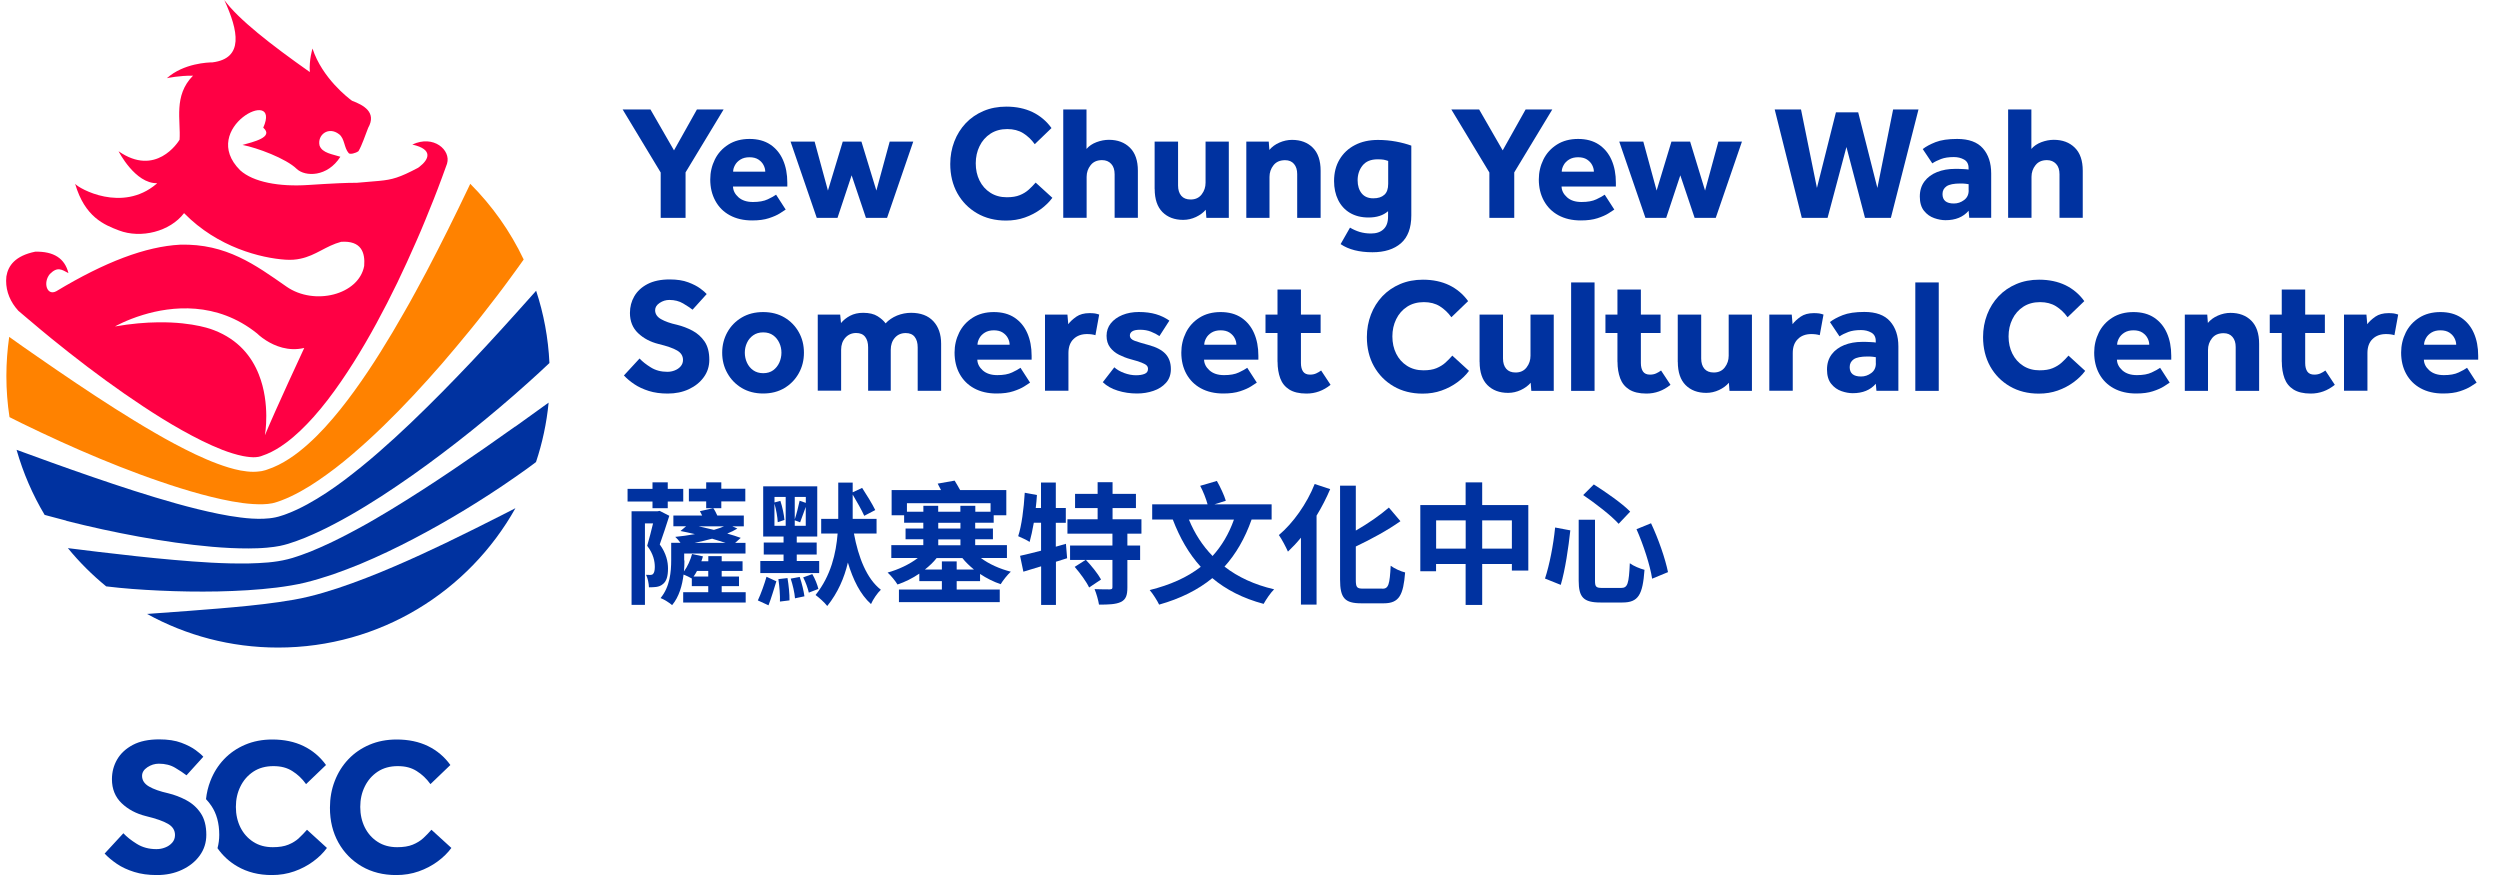 <?xml version="1.0" encoding="UTF-8"?><svg id="GENERIC" xmlns="http://www.w3.org/2000/svg" width="400" height="140" xmlns:xlink="http://www.w3.org/1999/xlink" viewBox="0 0 400 140"><defs><clipPath id="clippath"><rect width="400" height="140" style="fill:none;"/></clipPath></defs><g id="SCC"><g style="clip-path:url(#clippath);"><g><g><path d="M105.71,34.86v-7.26l-6.09-10.09h4.45l3.77,6.55,3.67-6.55h4.27l-6.09,10.07v7.28h-3.98Z" style="fill:#0032a0;"/><path d="M124.18,31.16l1.53,2.37c-.17,.12-.48,.32-.92,.6-.44,.28-1.03,.54-1.76,.78-.73,.24-1.62,.36-2.68,.36-1.39,0-2.58-.28-3.59-.83s-1.78-1.33-2.31-2.32c-.54-.99-.81-2.12-.81-3.41,0-1.14,.25-2.21,.74-3.2s1.21-1.78,2.16-2.38c.94-.6,2.08-.9,3.39-.9s2.42,.3,3.32,.9c.89,.6,1.57,1.42,2.03,2.47,.46,1.05,.69,2.26,.69,3.63v.62h-8.69c.02,.64,.31,1.21,.88,1.72,.57,.5,1.34,.75,2.31,.75s1.76-.14,2.37-.43c.61-.29,1.05-.53,1.33-.74Zm-6.89-3.69h5.15c0-.35-.09-.7-.27-1.05-.18-.36-.46-.65-.83-.9-.37-.24-.85-.36-1.42-.36s-1.05,.12-1.44,.36c-.39,.24-.69,.54-.88,.9-.2,.36-.3,.71-.3,1.05Z" style="fill:#0032a0;"/><path d="M130.68,34.86l-4.19-12.2h3.85l2.13,7.83,2.37-7.83h2.99l2.39,7.83,2.13-7.83h3.77l-4.19,12.2h-3.38l-2.29-6.81-2.26,6.81h-3.33Z" style="fill:#0032a0;"/><path d="M165.7,29.21l2.68,2.44c-.49,.66-1.11,1.27-1.86,1.82-.75,.55-1.6,1-2.54,1.33-.94,.33-1.94,.49-3.02,.49-1.75,0-3.3-.39-4.64-1.17-1.34-.78-2.39-1.85-3.15-3.21-.75-1.36-1.13-2.92-1.13-4.67,0-1.28,.22-2.48,.65-3.6,.43-1.12,1.04-2.09,1.83-2.93,.79-.83,1.73-1.48,2.84-1.95,1.1-.47,2.32-.7,3.65-.7,1.6,0,3,.3,4.21,.88,1.21,.59,2.22,1.44,3.02,2.55l-2.68,2.58c-.52-.73-1.14-1.31-1.85-1.76-.71-.44-1.56-.66-2.55-.66-1.04,0-1.94,.25-2.69,.74s-1.34,1.16-1.74,1.99c-.41,.83-.61,1.75-.61,2.76s.2,1.94,.61,2.76c.41,.82,.98,1.46,1.73,1.94,.75,.48,1.62,.72,2.63,.72,.83,0,1.53-.11,2.08-.34,.55-.22,1.03-.52,1.42-.87s.76-.73,1.11-1.13Z" style="fill:#0032a0;"/><path d="M170.12,34.86V17.51h3.72v6.32c.4-.47,.93-.83,1.59-1.08,.66-.25,1.33-.38,2-.38,1.39,0,2.51,.42,3.36,1.26,.85,.84,1.27,2.07,1.27,3.68v7.54h-3.72v-6.97c0-.71-.18-1.27-.55-1.66-.36-.4-.85-.6-1.46-.6-.8,0-1.41,.27-1.83,.81-.43,.54-.64,1.16-.64,1.87v6.55h-3.75Z" style="fill:#0032a0;"/><path d="M184.74,30.23v-7.57h3.75v7.02c0,.69,.17,1.24,.51,1.64,.34,.4,.84,.6,1.5,.6,.76,0,1.35-.27,1.77-.82,.42-.55,.62-1.17,.62-1.86v-6.58h3.72v12.2h-3.59l-.1-1.3c-.4,.47-.92,.85-1.57,1.16-.65,.3-1.33,.46-2.04,.46-1.39,0-2.49-.42-3.32-1.25-.82-.83-1.24-2.06-1.24-3.69Z" style="fill:#0032a0;"/><path d="M199.41,34.86v-12.2h3.59l.1,1.33c.4-.49,.93-.88,1.59-1.17,.66-.29,1.34-.44,2.03-.44,1.39,0,2.5,.42,3.33,1.25,.83,.83,1.25,2.06,1.25,3.69v7.54h-3.75v-7.02c0-.68-.17-1.21-.51-1.61-.34-.4-.81-.6-1.42-.6-.82,0-1.44,.27-1.86,.81-.43,.54-.64,1.16-.64,1.87v6.55h-3.72Z" style="fill:#0032a0;"/><path d="M214.49,39.07l1.51-2.65c.49,.29,1,.52,1.55,.69,.55,.16,1.15,.25,1.81,.25,.85,0,1.52-.22,2-.68,.49-.45,.73-1.13,.73-2.03v-.86c-.78,.68-1.82,1.01-3.12,1.01-1.16,0-2.15-.25-2.98-.74-.82-.49-1.45-1.18-1.89-2.07-.43-.88-.65-1.89-.65-3.02,0-1.32,.29-2.47,.88-3.46,.59-.99,1.41-1.76,2.46-2.3,1.05-.55,2.28-.82,3.68-.82,1.01,0,1.97,.09,2.89,.26,.92,.17,1.73,.39,2.45,.65v11.16c0,2.01-.56,3.5-1.66,4.46-1.11,.96-2.63,1.44-4.55,1.44-2.12,0-3.82-.43-5.1-1.3Zm7.62-9.65v-3.67c-.24-.09-.49-.15-.73-.2-.24-.04-.56-.06-.96-.06-1.08,0-1.88,.33-2.41,.99-.53,.66-.79,1.45-.79,2.37,0,.87,.22,1.56,.65,2.09,.43,.53,1.05,.79,1.85,.79s1.35-.19,1.77-.56c.42-.37,.62-.96,.62-1.76Z" style="fill:#0032a0;"/><path d="M238.3,34.86v-7.26l-6.09-10.09h4.45l3.77,6.55,3.67-6.55h4.27l-6.09,10.07v7.28h-3.98Z" style="fill:#0032a0;"/><path d="M256.76,31.16l1.53,2.37c-.17,.12-.48,.32-.92,.6-.44,.28-1.03,.54-1.76,.78-.73,.24-1.62,.36-2.68,.36-1.39,0-2.58-.28-3.59-.83-1.01-.55-1.78-1.33-2.32-2.32-.54-.99-.81-2.12-.81-3.41,0-1.14,.25-2.21,.74-3.2s1.21-1.78,2.16-2.38c.94-.6,2.08-.9,3.39-.9s2.42,.3,3.32,.9c.89,.6,1.57,1.42,2.03,2.47,.46,1.05,.69,2.26,.69,3.63v.62h-8.69c.02,.64,.31,1.21,.88,1.72s1.34,.75,2.32,.75,1.76-.14,2.37-.43c.61-.29,1.05-.53,1.33-.74Zm-6.89-3.69h5.15c0-.35-.09-.7-.27-1.05-.18-.36-.46-.65-.83-.9-.37-.24-.85-.36-1.42-.36s-1.05,.12-1.44,.36c-.39,.24-.69,.54-.88,.9-.2,.36-.3,.71-.3,1.05Z" style="fill:#0032a0;"/><path d="M263.27,34.86l-4.19-12.2h3.85l2.13,7.83,2.37-7.83h2.99l2.39,7.83,2.13-7.83h3.77l-4.19,12.2h-3.38l-2.29-6.81-2.26,6.81h-3.33Z" style="fill:#0032a0;"/><path d="M288.29,34.86l-4.34-17.35h4.21l2.55,12.56,3.04-12.1h3.56l3.07,12.1,2.52-12.56h4.06l-4.42,17.35h-4.14l-2.97-11.34-3.02,11.34h-4.14Z" style="fill:#0032a0;"/><path d="M315.08,34.86l-.1-1.14c-.87,1.01-2.1,1.51-3.69,1.51-.57,0-1.18-.11-1.81-.33-.63-.22-1.18-.6-1.63-1.16-.45-.55-.68-1.32-.68-2.29s.25-1.76,.74-2.42,1.17-1.16,2.02-1.5c.85-.34,1.8-.51,2.86-.51,.43,0,.87,0,1.31,.03,.44,.02,.73,.04,.87,.08v-.26c0-.62-.24-1.07-.72-1.34-.48-.27-1.02-.4-1.63-.4-.82,0-1.5,.1-2.05,.31-.56,.21-1.02,.44-1.4,.7l-1.53-2.29c.5-.4,1.19-.77,2.05-1.11,.87-.34,2.02-.51,3.46-.51,1.86,0,3.23,.5,4.11,1.5,.88,1,1.33,2.34,1.33,4.02v7.1h-3.51Zm-.1-4.4v-.99c-.09-.02-.25-.04-.49-.07-.24-.03-.52-.04-.83-.04-1.04,0-1.78,.15-2.21,.44-.43,.3-.65,.71-.65,1.25,0,1.01,.61,1.51,1.82,1.51,.59,0,1.13-.18,1.63-.55s.74-.88,.74-1.56Z" style="fill:#0032a0;"/><path d="M321.3,34.86V17.51h3.72v6.32c.4-.47,.93-.83,1.59-1.08,.66-.25,1.33-.38,2-.38,1.39,0,2.51,.42,3.36,1.26,.85,.84,1.27,2.07,1.27,3.68v7.54h-3.72v-6.97c0-.71-.18-1.27-.55-1.66s-.85-.6-1.46-.6c-.8,0-1.41,.27-1.83,.81-.43,.54-.64,1.16-.64,1.87v6.55h-3.75Z" style="fill:#0032a0;"/><path d="M99.81,60.09l2.52-2.73c.45,.49,1.05,.96,1.81,1.43s1.63,.7,2.64,.7c.4,0,.79-.07,1.17-.22,.38-.15,.7-.36,.95-.65,.25-.29,.38-.63,.38-1.03,0-.64-.31-1.14-.94-1.51s-1.61-.71-2.97-1.04c-1.32-.33-2.41-.91-3.28-1.74-.87-.83-1.3-1.91-1.3-3.23,0-.97,.23-1.86,.7-2.67,.47-.81,1.17-1.46,2.11-1.95s2.12-.74,3.54-.74c1.18,0,2.17,.15,2.98,.46,.81,.3,1.45,.64,1.94,1,.49,.36,.82,.66,1.01,.88l-2.26,2.5c-.38-.29-.88-.63-1.51-1-.62-.37-1.36-.56-2.21-.56-.56,0-1.07,.16-1.55,.48-.48,.32-.72,.71-.72,1.16,0,.59,.31,1.07,.94,1.43s1.48,.67,2.58,.91c.85,.21,1.67,.52,2.46,.94,.79,.42,1.43,1,1.94,1.74,.5,.75,.75,1.72,.75,2.91,0,1.04-.29,1.97-.88,2.78-.59,.82-1.39,1.46-2.39,1.93-1.01,.47-2.13,.7-3.38,.7-1.14,0-2.16-.14-3.04-.42-.88-.28-1.66-.64-2.31-1.08-.66-.44-1.21-.91-1.66-1.39Z" style="fill:#0032a0;"/><path d="M115.55,56.43c0-1.2,.28-2.29,.83-3.28,.55-.99,1.32-1.77,2.3-2.35,.98-.58,2.12-.87,3.42-.87s2.44,.29,3.42,.87c.98,.58,1.74,1.37,2.29,2.35s.82,2.08,.82,3.28-.27,2.29-.82,3.28-1.31,1.78-2.29,2.37c-.98,.59-2.12,.88-3.42,.88s-2.44-.3-3.42-.88c-.98-.59-1.75-1.38-2.3-2.37-.56-.99-.83-2.08-.83-3.28Zm6.56,3.28c.64,0,1.17-.16,1.6-.47,.42-.31,.75-.72,.98-1.22,.22-.5,.34-1.03,.34-1.59s-.11-1.08-.34-1.57c-.23-.49-.55-.9-.98-1.21-.43-.31-.96-.47-1.6-.47s-1.16,.16-1.6,.47c-.44,.31-.78,.72-1,1.21-.23,.49-.34,1.02-.34,1.57s.11,1.08,.34,1.59c.23,.5,.56,.91,1,1.22,.44,.31,.98,.47,1.6,.47Z" style="fill:#0032a0;"/><path d="M130.84,62.54v-12.2h3.59l.13,1.35c.38-.47,.87-.86,1.46-1.17,.59-.31,1.28-.47,2.08-.47,.97,0,1.74,.18,2.32,.55,.57,.36,1,.75,1.27,1.14,.5-.54,1.11-.95,1.83-1.25,.72-.29,1.47-.44,2.25-.44,1.54,0,2.73,.45,3.56,1.34,.83,.89,1.25,2.09,1.25,3.6v7.54h-3.75v-6.95c0-.71-.16-1.27-.48-1.68-.32-.41-.8-.61-1.44-.61-.71,0-1.29,.25-1.73,.75-.44,.5-.66,1.14-.66,1.93v6.55h-3.62v-6.95c0-.71-.16-1.27-.48-1.68-.32-.41-.8-.61-1.44-.61-.69,0-1.27,.25-1.72,.75-.45,.5-.68,1.14-.68,1.93v6.55h-3.75Z" style="fill:#0032a0;"/><path d="M163.28,58.85l1.53,2.37c-.17,.12-.48,.32-.92,.6-.44,.28-1.03,.54-1.76,.78-.73,.24-1.62,.36-2.68,.36-1.39,0-2.58-.28-3.59-.83-1.01-.55-1.78-1.33-2.32-2.31s-.81-2.12-.81-3.41c0-1.14,.25-2.21,.74-3.2s1.21-1.78,2.16-2.38c.94-.6,2.08-.9,3.39-.9s2.42,.3,3.32,.9c.89,.6,1.57,1.42,2.03,2.47,.46,1.05,.69,2.26,.69,3.63v.62h-8.69c.02,.64,.31,1.21,.88,1.72,.57,.5,1.34,.75,2.32,.75s1.76-.14,2.37-.43c.61-.29,1.05-.53,1.33-.74Zm-6.89-3.69h5.15c0-.35-.09-.7-.27-1.05-.18-.36-.46-.65-.83-.9-.37-.24-.85-.36-1.42-.36s-1.05,.12-1.44,.36-.69,.54-.88,.9c-.2,.36-.3,.71-.3,1.05Z" style="fill:#0032a0;"/><path d="M167.2,62.54v-12.2h3.59l.13,1.53c.31-.42,.74-.81,1.29-1.2,.55-.38,1.25-.57,2.12-.57,.33,0,.61,.02,.85,.05,.23,.04,.46,.1,.69,.18l-.6,3.3c-.38-.12-.83-.18-1.35-.18-.88,0-1.6,.26-2.15,.79-.55,.53-.82,1.28-.82,2.25v6.03h-3.75Z" style="fill:#0032a0;"/><path d="M176.44,61.16l1.85-2.39c.4,.36,.92,.67,1.57,.91,.65,.24,1.28,.36,1.89,.36,.55,0,1.01-.07,1.38-.22s.55-.41,.55-.79c0-.23-.07-.41-.22-.56-.15-.15-.43-.3-.83-.46-.41-.16-1-.34-1.78-.55-.62-.17-1.23-.41-1.81-.7-.58-.29-1.06-.69-1.43-1.18-.37-.49-.56-1.11-.56-1.86s.23-1.43,.68-1.99c.45-.56,1.07-1.01,1.85-1.33,.78-.32,1.66-.48,2.63-.48,1.04,0,1.96,.12,2.74,.35,.79,.23,1.5,.58,2.15,1.03l-1.59,2.47c-.38-.26-.83-.49-1.35-.7s-1.1-.31-1.74-.31c-.57,0-.99,.08-1.25,.25-.26,.16-.39,.39-.39,.66,0,.4,.27,.69,.82,.88,.55,.19,1.27,.41,2.17,.65,1.23,.33,2.13,.8,2.71,1.42,.57,.62,.86,1.43,.86,2.43,0,.88-.26,1.62-.78,2.2-.52,.58-1.19,1.01-2.02,1.29-.82,.28-1.7,.42-2.61,.42-1.09,0-2.12-.15-3.1-.46-.97-.3-1.76-.75-2.37-1.34Z" style="fill:#0032a0;"/><path d="M199.56,58.85l1.53,2.37c-.17,.12-.48,.32-.92,.6-.44,.28-1.03,.54-1.76,.78-.73,.24-1.62,.36-2.68,.36-1.39,0-2.58-.28-3.59-.83-1.01-.55-1.78-1.33-2.32-2.31-.54-.99-.81-2.12-.81-3.41,0-1.14,.25-2.21,.74-3.2,.49-.99,1.21-1.78,2.16-2.38,.94-.6,2.08-.9,3.39-.9s2.42,.3,3.32,.9c.89,.6,1.57,1.42,2.03,2.47,.46,1.05,.69,2.26,.69,3.63v.62h-8.69c.02,.64,.31,1.21,.88,1.72,.57,.5,1.34,.75,2.32,.75s1.76-.14,2.37-.43c.61-.29,1.05-.53,1.33-.74Zm-6.89-3.69h5.15c0-.35-.09-.7-.27-1.05-.18-.36-.46-.65-.83-.9-.37-.24-.85-.36-1.42-.36s-1.05,.12-1.44,.36c-.39,.24-.69,.54-.88,.9-.2,.36-.3,.71-.3,1.05Z" style="fill:#0032a0;"/><path d="M204.4,57.88v-4.6h-1.92v-2.94h1.92v-4.01h3.75v4.01h3.15v2.94h-3.15v4.81c0,.59,.12,1.04,.35,1.37,.23,.32,.6,.48,1.11,.48,.38,0,.71-.07,.99-.2,.28-.13,.54-.28,.78-.46l1.51,2.29c-1.16,.94-2.44,1.4-3.85,1.4-1.16,0-2.08-.22-2.76-.65-.68-.43-1.16-1.03-1.44-1.79s-.43-1.65-.43-2.65Z" style="fill:#0032a0;"/><path d="M232.36,56.89l2.68,2.45c-.49,.66-1.11,1.27-1.86,1.82-.75,.55-1.6,1-2.54,1.33-.94,.33-1.94,.49-3.02,.49-1.75,0-3.3-.39-4.64-1.17-1.34-.78-2.39-1.85-3.15-3.21s-1.13-2.92-1.13-4.67c0-1.28,.22-2.48,.65-3.6,.43-1.12,1.04-2.09,1.83-2.93,.79-.83,1.73-1.48,2.84-1.95,1.1-.47,2.32-.7,3.65-.7,1.6,0,3,.3,4.21,.88,1.21,.59,2.22,1.44,3.02,2.55l-2.68,2.58c-.52-.73-1.14-1.31-1.85-1.76-.71-.44-1.56-.66-2.55-.66-1.04,0-1.94,.25-2.69,.74-.75,.49-1.34,1.16-1.74,1.99-.41,.83-.61,1.75-.61,2.76s.2,1.94,.61,2.76c.41,.82,.98,1.46,1.73,1.94,.75,.48,1.62,.72,2.63,.72,.83,0,1.53-.11,2.08-.34,.55-.23,1.03-.52,1.42-.87s.76-.73,1.11-1.13Z" style="fill:#0032a0;"/><path d="M236.73,57.91v-7.57h3.75v7.02c0,.69,.17,1.24,.51,1.64s.84,.6,1.5,.6c.76,0,1.35-.27,1.77-.82,.42-.55,.62-1.17,.62-1.86v-6.58h3.72v12.2h-3.59l-.1-1.3c-.4,.47-.92,.85-1.57,1.16-.65,.3-1.33,.46-2.04,.46-1.39,0-2.49-.42-3.32-1.25-.82-.83-1.24-2.06-1.24-3.69Z" style="fill:#0032a0;"/><path d="M251.38,62.54v-17.35h3.75v17.35h-3.75Z" style="fill:#0032a0;"/><path d="M258.79,57.88v-4.6h-1.92v-2.94h1.92v-4.01h3.75v4.01h3.15v2.94h-3.15v4.81c0,.59,.12,1.04,.35,1.37,.23,.32,.6,.48,1.11,.48,.38,0,.71-.07,.99-.2,.28-.13,.54-.28,.78-.46l1.51,2.29c-1.16,.94-2.44,1.4-3.85,1.4-1.16,0-2.08-.22-2.76-.65-.68-.43-1.16-1.03-1.44-1.79s-.43-1.65-.43-2.65Z" style="fill:#0032a0;"/><path d="M268.44,57.91v-7.57h3.75v7.02c0,.69,.17,1.24,.51,1.64s.84,.6,1.5,.6c.76,0,1.35-.27,1.77-.82,.42-.55,.62-1.17,.62-1.86v-6.58h3.72v12.2h-3.59l-.1-1.3c-.4,.47-.92,.85-1.57,1.16-.65,.3-1.33,.46-2.04,.46-1.39,0-2.49-.42-3.32-1.25-.82-.83-1.24-2.06-1.24-3.69Z" style="fill:#0032a0;"/><path d="M283.09,62.54v-12.2h3.59l.13,1.53c.31-.42,.74-.81,1.29-1.2,.55-.38,1.25-.57,2.12-.57,.33,0,.61,.02,.85,.05,.23,.04,.46,.1,.69,.18l-.6,3.3c-.38-.12-.83-.18-1.35-.18-.88,0-1.6,.26-2.15,.79-.55,.53-.82,1.28-.82,2.25v6.03h-3.75Z" style="fill:#0032a0;"/><path d="M300.23,62.54l-.1-1.14c-.87,1.01-2.1,1.51-3.69,1.51-.57,0-1.18-.11-1.81-.33-.63-.22-1.18-.6-1.63-1.16-.45-.55-.68-1.32-.68-2.29s.25-1.76,.74-2.42c.49-.66,1.17-1.16,2.02-1.5,.85-.34,1.8-.51,2.86-.51,.43,0,.87,0,1.31,.03,.44,.02,.73,.04,.87,.08v-.26c0-.62-.24-1.07-.72-1.34-.48-.27-1.02-.4-1.63-.4-.82,0-1.5,.1-2.05,.31-.56,.21-1.02,.44-1.4,.7l-1.53-2.29c.5-.4,1.19-.77,2.05-1.11,.87-.34,2.02-.51,3.46-.51,1.86,0,3.23,.5,4.11,1.5,.88,1,1.33,2.34,1.33,4.02v7.1h-3.51Zm-.1-4.4v-.99c-.09-.02-.25-.04-.49-.07-.24-.03-.52-.04-.83-.04-1.04,0-1.78,.15-2.21,.44-.43,.3-.65,.71-.65,1.25,0,1.01,.61,1.51,1.82,1.51,.59,0,1.13-.18,1.63-.55,.49-.36,.74-.88,.74-1.56Z" style="fill:#0032a0;"/><path d="M306.45,62.54v-17.35h3.75v17.35h-3.75Z" style="fill:#0032a0;"/><path d="M330.95,56.89l2.68,2.45c-.49,.66-1.11,1.27-1.86,1.82s-1.6,1-2.54,1.33c-.94,.33-1.94,.49-3.02,.49-1.75,0-3.3-.39-4.64-1.17-1.34-.78-2.39-1.85-3.15-3.21-.75-1.36-1.13-2.92-1.13-4.67,0-1.28,.22-2.48,.65-3.6,.43-1.12,1.04-2.09,1.83-2.93,.79-.83,1.73-1.48,2.84-1.95,1.1-.47,2.32-.7,3.65-.7,1.6,0,3,.3,4.21,.88,1.21,.59,2.22,1.44,3.02,2.55l-2.68,2.58c-.52-.73-1.14-1.31-1.85-1.76-.71-.44-1.56-.66-2.55-.66-1.04,0-1.94,.25-2.69,.74-.75,.49-1.34,1.16-1.74,1.99-.41,.83-.61,1.75-.61,2.76s.2,1.94,.61,2.76c.41,.82,.98,1.46,1.73,1.94,.75,.48,1.62,.72,2.63,.72,.83,0,1.53-.11,2.08-.34,.55-.23,1.03-.52,1.42-.87s.76-.73,1.11-1.13Z" style="fill:#0032a0;"/><path d="M345.62,58.85l1.53,2.37c-.17,.12-.48,.32-.92,.6-.44,.28-1.03,.54-1.76,.78-.73,.24-1.62,.36-2.68,.36-1.39,0-2.58-.28-3.59-.83-1.01-.55-1.78-1.33-2.32-2.31-.54-.99-.81-2.12-.81-3.41,0-1.14,.25-2.21,.74-3.2,.49-.99,1.21-1.78,2.16-2.38,.94-.6,2.08-.9,3.39-.9s2.42,.3,3.32,.9c.89,.6,1.57,1.42,2.03,2.47,.46,1.05,.69,2.26,.69,3.63v.62h-8.69c.02,.64,.31,1.21,.88,1.72,.57,.5,1.34,.75,2.32,.75s1.76-.14,2.37-.43c.61-.29,1.05-.53,1.33-.74Zm-6.89-3.69h5.15c0-.35-.09-.7-.27-1.05-.18-.36-.46-.65-.83-.9-.37-.24-.85-.36-1.42-.36s-1.05,.12-1.44,.36c-.39,.24-.69,.54-.88,.9-.2,.36-.3,.71-.3,1.05Z" style="fill:#0032a0;"/><path d="M349.57,62.54v-12.2h3.59l.1,1.33c.4-.49,.93-.88,1.59-1.17,.66-.29,1.34-.44,2.03-.44,1.39,0,2.5,.42,3.33,1.25,.83,.83,1.25,2.06,1.25,3.69v7.54h-3.75v-7.02c0-.68-.17-1.21-.51-1.61-.34-.4-.81-.6-1.42-.6-.82,0-1.44,.27-1.86,.81-.43,.54-.64,1.16-.64,1.87v6.55h-3.72Z" style="fill:#0032a0;"/><path d="M365.08,57.88v-4.6h-1.92v-2.94h1.92v-4.01h3.75v4.01h3.15v2.94h-3.15v4.81c0,.59,.12,1.04,.35,1.37,.23,.32,.6,.48,1.11,.48,.38,0,.71-.07,.99-.2,.28-.13,.54-.28,.78-.46l1.51,2.29c-1.16,.94-2.44,1.4-3.85,1.4-1.16,0-2.08-.22-2.76-.65-.68-.43-1.16-1.03-1.44-1.79s-.43-1.65-.43-2.65Z" style="fill:#0032a0;"/><path d="M375.04,62.54v-12.2h3.59l.13,1.53c.31-.42,.74-.81,1.29-1.2,.55-.38,1.25-.57,2.12-.57,.33,0,.61,.02,.85,.05,.23,.04,.46,.1,.69,.18l-.6,3.3c-.38-.12-.83-.18-1.35-.18-.88,0-1.6,.26-2.15,.79-.55,.53-.82,1.28-.82,2.25v6.03h-3.75Z" style="fill:#0032a0;"/><path d="M394.73,58.85l1.53,2.37c-.17,.12-.48,.32-.92,.6-.44,.28-1.03,.54-1.76,.78-.73,.24-1.62,.36-2.68,.36-1.39,0-2.58-.28-3.59-.83-1.01-.55-1.78-1.33-2.32-2.31-.54-.99-.81-2.12-.81-3.41,0-1.14,.25-2.21,.74-3.2s1.21-1.78,2.16-2.38c.94-.6,2.08-.9,3.39-.9s2.42,.3,3.32,.9c.89,.6,1.57,1.42,2.03,2.47,.46,1.05,.69,2.26,.69,3.63v.62h-8.69c.02,.64,.31,1.21,.88,1.72,.57,.5,1.34,.75,2.32,.75s1.76-.14,2.37-.43c.61-.29,1.05-.53,1.33-.74Zm-6.89-3.69h5.15c0-.35-.09-.7-.27-1.05-.18-.36-.46-.65-.83-.9-.37-.24-.85-.36-1.42-.36s-1.05,.12-1.44,.36c-.39,.24-.69,.54-.88,.9-.2,.36-.3,.71-.3,1.05Z" style="fill:#0032a0;"/></g><g><path d="M104.4,80.24h-3.99v-2.02h3.99v-1.05h2.44v1.05h2.48v2.02h-2.48v1.07h-2.44v-1.07Zm2.69,2.29c-.48,1.49-1.03,3.19-1.53,4.58,1.05,1.43,1.32,2.79,1.32,3.84,0,1.24-.23,2.06-.84,2.52-.29,.25-.63,.38-1.05,.44-.32,.04-.74,.06-1.16,.06-.02-.59-.17-1.43-.46-2,.27,.02,.48,.02,.67,.02,.17,0,.34-.04,.44-.15,.19-.17,.29-.59,.29-1.13,0-.86-.21-2.08-1.22-3.38,.32-1.11,.67-2.46,.94-3.59h-1.3v13.04h-2.14v-14.98h4.16l.34-.06,1.53,.78Zm2.42,7.14c0,.55-.02,1.13-.08,1.76,.59-.8,1.03-1.81,1.3-2.79l1.74,.38c-.06,.25-.17,.53-.25,.78h1.11v-.82h2.14v.82h3.34v1.55h-3.34v.9h2.77v1.53h-2.77v.97h3.84v1.66h-10v-1.66h4.01v-.97h-2.63v-1.22c-.32-.19-.88-.46-1.32-.63-.21,1.72-.71,3.55-1.83,4.89-.4-.36-1.32-.94-1.85-1.13,1.51-1.81,1.7-4.26,1.7-6.05v-2.79h1.49c-.25-.34-.59-.74-.84-.95,1.01-.1,2.1-.25,3.15-.44-.82-.19-1.58-.36-2.31-.5l.9-.76h-2.04v-1.72h4.6c-.13-.25-.23-.48-.36-.69l2.14-.48c.25,.31,.46,.78,.65,1.18h4.24v1.72h-1.85l.82,.36c-.48,.29-1.03,.57-1.62,.8,.8,.23,1.55,.46,2.16,.69l-.9,.8h1.66v1.7h-9.81v1.11Zm5.9-8.36h-2.42v-1.09h-2.77v-2.02h2.77v-1.03h2.42v1.03h3.84v2.02h-3.84v1.09Zm-3.89,10.04c-.17,.34-.36,.63-.55,.9h2.35v-.9h-1.81Zm4.58-4.49c-.63-.21-1.39-.44-2.16-.67-.92,.25-1.89,.48-2.81,.67h4.98Zm-4.33-2.65c.8,.17,1.62,.36,2.46,.57,.57-.17,1.13-.36,1.62-.57h-4.07Z" style="fill:#0032a0;"/><path d="M121.25,96.08c.5-1.07,1.07-2.67,1.39-3.8l1.58,.73c-.36,1.13-.84,2.77-1.26,3.84l-1.7-.78Zm9.83-4.39h-9.43v-1.93h3.72v-1.03h-3.17v-1.93h3.17v-.95h-3.26v-8.04h8.65v8.04h-3.28v.95h3.19v1.93h-3.19v1.03h3.59v1.93Zm-7.16-7.56h1.79v-4.62h-1.79v.88l.94-.25c.32,.95,.59,2.25,.65,3.05l-1.07,.36c-.04-.82-.25-2.02-.53-2.98v3.57Zm2.08,8.36c.19,1.13,.34,2.58,.32,3.57l-1.53,.19c.04-.97-.08-2.46-.25-3.59l1.47-.17Zm1.95-.19c.34,.97,.65,2.29,.76,3.11l-1.51,.32c-.06-.86-.36-2.16-.69-3.15l1.45-.27Zm.97-12.79h-1.76v3.59c.29-.88,.61-2.14,.78-2.98l.99,.34v-.95Zm0,4.62v-3.02c-.34,.86-.65,1.85-.9,2.46l-.86-.32v.88h1.76Zm1.05,7.73c.44,.74,.82,1.72,.97,2.37l-1.53,.59c-.15-.67-.5-1.68-.9-2.44l1.47-.53Zm6.66-6.49c.71,3.82,2.04,7.23,4.31,8.99-.55,.5-1.26,1.55-1.58,2.29-1.72-1.55-2.86-3.86-3.7-6.64-.57,2.44-1.6,4.83-3.3,6.95-.46-.59-1.26-1.3-1.87-1.76,2.48-3.11,3.28-6.7,3.53-9.83h-2.63v-2.35h2.73v-5.8h2.31v1.55l1.51-.71c.71,1.09,1.66,2.63,2.1,3.55l-1.76,.92c-.38-.86-1.18-2.27-1.85-3.4v3.89h3.82v2.35h-3.63Z" style="fill:#0032a0;"/><path d="M156.96,89.29c1.26,.95,3.02,1.74,4.77,2.18-.53,.48-1.26,1.39-1.62,2-1.13-.38-2.27-.95-3.3-1.64v1.15h-3.74v1.34h6.89v2.02h-16.13v-2.02h6.87v-1.34h-3.61v-1.2c-1.07,.73-2.29,1.34-3.49,1.74-.34-.57-1.07-1.45-1.58-1.91,1.74-.48,3.55-1.34,4.83-2.33h-4.24v-2.06h5.12v-.94h-2.84v-1.72h2.84v-.92h-3.07v-1.2h-2v-4.03h7.9c-.19-.36-.36-.71-.53-1.03l2.71-.48c.27,.46,.61,.99,.88,1.51h7.39v4.03h-2.02v1.2h-2.96v.92h2.84v1.72h-2.84v.94h5.08v2.06h-4.18Zm-9.22-7.41v-.95h2.37v.95h3.55v-.95h2.39v.95h2.44v-1.37h-13.38v1.37h2.63Zm8.09,9.24c-.69-.57-1.34-1.18-1.85-1.83h-4.12c-.5,.65-1.16,1.26-1.87,1.83h2.71v-1.3h2.37v1.3h2.75Zm-5.71-6.55h3.55v-.92h-3.55v.92Zm0,2.67h3.55v-.94h-3.55v.94Z" style="fill:#0032a0;"/><path d="M170.76,89.31l-1.81,.57v6.91h-2.37v-6.18l-2.84,.86-.53-2.54c.92-.21,2.08-.48,3.36-.82v-4.47h-1.16c-.21,1.18-.44,2.25-.67,3.07-.42-.29-1.34-.71-1.83-.92,.55-1.68,.9-4.41,1.05-6.95l1.95,.36c-.04,.69-.11,1.39-.19,2.08h.84v-4.07h2.37v4.07h1.6v2.37h-1.6v3.82l1.62-.46,.19,2.31Zm9.62-3.91v1.89h2.04v2.31h-2.04v4.39c0,1.26-.23,1.93-1.05,2.33-.8,.38-1.97,.42-3.49,.42-.11-.71-.42-1.79-.71-2.48,.99,.04,2.1,.04,2.42,.04,.36-.02,.44-.08,.44-.36v-4.35h-4.24c.88,.92,1.93,2.23,2.42,3.13l-1.91,1.28c-.42-.9-1.43-2.29-2.31-3.3l1.74-1.11h-2.48v-2.31h6.78v-1.89h-7.2v-2.31h4.83v-1.79h-3.61v-2.27h3.61v-1.87h2.39v1.87h3.74v2.27h-3.74v1.79h4.62v2.31h-2.25Z" style="fill:#0032a0;"/><path d="M200.25,83.14c-1.07,3.02-2.5,5.48-4.33,7.52,2.16,1.68,4.81,2.9,7.94,3.63-.57,.55-1.3,1.64-1.68,2.33-3.3-.88-6.01-2.27-8.21-4.12-2.31,1.89-5.12,3.28-8.51,4.24-.27-.59-1.01-1.76-1.51-2.33,3.28-.82,5.99-2.02,8.17-3.72-1.89-2.08-3.34-4.6-4.47-7.56h-3.3v-2.44h8.86c-.23-.86-.69-2.04-1.18-2.96l2.67-.78c.55,.97,1.18,2.31,1.43,3.17l-1.81,.57h9.14v2.44h-3.21Zm-10.02,0c.9,2.2,2.16,4.16,3.78,5.82,1.45-1.6,2.6-3.51,3.42-5.82h-7.2Z" style="fill:#0032a0;"/><path d="M212.83,78.26c-.61,1.43-1.34,2.86-2.18,4.24v14.24h-2.5v-10.71c-.67,.82-1.39,1.58-2.08,2.23-.27-.63-.99-2.02-1.45-2.65,2.27-1.91,4.47-5,5.73-8.17l2.48,.82Zm8.34,15.94c1.01,0,1.18-.71,1.34-3.68,.59,.44,1.64,.92,2.31,1.07-.29,3.61-.94,4.94-3.42,4.94h-3.59c-2.65,0-3.4-.84-3.4-3.8v-15.02h2.52v7.18c1.97-1.13,3.91-2.48,5.29-3.68l1.85,2.18c-2.08,1.47-4.68,2.88-7.14,4.05v5.29c0,1.24,.15,1.45,1.16,1.45h3.09Z" style="fill:#0032a0;"/><path d="M244.53,80.81v10.48h-2.63v-1.05h-4.75v6.55h-2.65v-6.55h-4.73v1.16h-2.52v-10.59h7.25v-3.63h2.65v3.63h7.37Zm-10.02,6.97v-4.52h-4.73v4.52h4.73Zm7.39,0v-4.52h-4.75v4.52h4.75Z" style="fill:#0032a0;"/><path d="M251.25,84.86c-.29,2.71-.82,6.34-1.53,8.72l-2.52-1.01c.73-2.23,1.34-5.38,1.62-8.17l2.44,.46Zm3.95-1.7v9.75c0,.99,.17,1.16,1.18,1.16h3c1.05,0,1.24-.67,1.39-3.95,.59,.44,1.66,.88,2.35,1.05-.29,3.99-.97,5.23-3.53,5.23h-3.51c-2.73,0-3.49-.84-3.49-3.49v-9.75h2.6Zm-.19-5.65c1.89,1.2,4.56,3.05,5.82,4.35l-1.85,1.95c-1.13-1.28-3.72-3.28-5.67-4.6l1.7-1.7Zm9.16,6.22c1.18,2.5,2.27,5.65,2.71,7.81l-2.54,1.05c-.32-2.14-1.41-5.46-2.5-7.92l2.33-.95Z" style="fill:#0032a0;"/></g><path d="M9.65,70.63c4.19,1.9,8.43,3.68,12.74,5.27,1.07,.4,2.16,.78,3.24,1.15,1.08,.37,2.17,.74,3.26,1.07,2.18,.68,4.38,1.29,6.59,1.77,2.2,.48,4.45,.84,6.59,.79,.53-.02,1.05-.06,1.52-.16,.23-.06,.45-.11,.72-.2l.38-.13,.38-.14c1.01-.38,2.01-.87,2.98-1.4,1.95-1.07,3.8-2.38,5.61-3.75,1.8-1.38,3.52-2.88,5.21-4.41,3.37-3.08,6.56-6.39,9.63-9.8,.77-.85,1.53-1.72,2.28-2.58,.75-.87,1.49-1.74,2.23-2.63,1.47-1.77,2.94-3.53,4.35-5.35,1.41-1.81,2.82-3.62,4.17-5.48,.68-.93,1.36-1.85,2.02-2.79,.08-.11,.16-.23,.24-.34-2.15-4.52-5.05-8.61-8.55-12.11-.12,.26-.25,.52-.37,.78l-1.61,3.34c-.54,1.11-1.09,2.22-1.64,3.33-1.11,2.21-2.22,4.41-3.38,6.6-.58,1.09-1.17,2.18-1.76,3.26-.59,1.09-1.19,2.17-1.81,3.24-1.22,2.15-2.48,4.28-3.8,6.38-1.31,2.1-2.69,4.16-4.15,6.18-1.46,2.02-3.01,3.98-4.71,5.84-.85,.93-1.74,1.82-2.69,2.67-.95,.85-1.95,1.66-3.05,2.37-1.09,.71-2.28,1.33-3.57,1.75l-.24,.08-.28,.07-.28,.07c-.09,.02-.18,.03-.28,.04-.37,.06-.73,.07-1.09,.08-.71,0-1.38-.1-2.04-.21-1.3-.25-2.53-.65-3.72-1.09-1.19-.44-2.34-.95-3.48-1.48-2.26-1.08-4.45-2.25-6.59-3.5-2.15-1.24-4.25-2.54-6.34-3.86-4.16-2.65-8.25-5.42-12.3-8.23-1.54-1.06-3.07-2.13-4.59-3.22-.29,2.04-.45,4.14-.45,6.26,0,2.24,.17,4.44,.5,6.58l1.9,.95c2.07,1.01,4.14,1.99,6.24,2.94Z" style="fill:#ff8200;"/><path d="M10.63,83.34c1.92,.48,3.85,.94,5.78,1.36,3.87,.84,7.76,1.56,11.66,2.11,3.91,.54,7.84,.95,11.73,.94,.49,0,.97-.01,1.45-.03,.48-.01,.96-.06,1.44-.09,.24-.02,.47-.05,.71-.08,.23-.03,.47-.04,.7-.09,.46-.08,.92-.14,1.35-.27,.43-.09,.89-.26,1.34-.41,.23-.08,.45-.14,.68-.23l.68-.26,.68-.26c.22-.09,.45-.19,.67-.29,.44-.2,.89-.37,1.33-.59l1.32-.63,1.31-.67c.44-.22,.86-.46,1.29-.69,.43-.24,.86-.47,1.29-.72l1.27-.74,1.26-.76c.84-.51,1.67-1.04,2.5-1.57,3.3-2.15,6.54-4.43,9.69-6.82,3.16-2.38,6.24-4.86,9.26-7.42,1.5-1.29,3.01-2.57,4.47-3.9,1.15-1.03,2.31-2.09,3.42-3.15-.19-4.02-.92-7.9-2.13-11.56l-.81,.91c-1.56,1.73-3.1,3.48-4.67,5.19l-2.36,2.57c-.79,.85-1.58,1.7-2.38,2.55-.8,.84-1.61,1.68-2.41,2.52-.81,.84-1.62,1.67-2.44,2.5-1.64,1.65-3.29,3.29-4.98,4.9-1.68,1.61-3.41,3.18-5.17,4.72-1.76,1.54-3.58,3.01-5.45,4.43-1.88,1.41-3.84,2.73-5.94,3.88-1.05,.57-2.14,1.1-3.29,1.53l-.43,.16-.44,.14c-.28,.1-.62,.19-.95,.26-.66,.14-1.29,.19-1.92,.22-1.25,.04-2.46-.05-3.64-.2-1.18-.15-2.35-.34-3.51-.58-2.31-.47-4.58-1.04-6.83-1.67-2.25-.63-4.48-1.31-6.7-2.02-4.43-1.42-8.82-2.95-13.2-4.52-1.87-.67-3.74-1.35-5.61-2.04,1.05,3.69,2.57,7.19,4.49,10.41,.21,.06,.41,.11,.62,.17l2.87,.76Z" style="fill:#0032a0;"/><path d="M71.78,86.66c-2.89,1.38-5.79,2.73-8.74,3.99-1.47,.64-2.96,1.24-4.45,1.82-1.5,.58-3.01,1.13-4.54,1.64-1.54,.5-3.08,.97-4.67,1.35-1.6,.39-3.2,.65-4.8,.88-3.19,.46-6.38,.75-9.57,1.02-3.19,.27-6.37,.5-9.56,.73-.64,.05-1.28,.09-1.92,.14,6.22,3.43,13.36,5.38,20.96,5.38,16.32,0,30.54-9,37.98-22.3l-2.09,1.07c-2.85,1.45-5.72,2.88-8.6,4.27Z" style="fill:#0032a0;"/><path d="M82.42,68.25c-3.26,2.32-6.54,4.61-9.86,6.85-3.32,2.24-6.68,4.42-10.11,6.5-1.72,1.04-3.45,2.06-5.22,3.01-1.77,.96-3.56,1.89-5.42,2.72-.45,.22-.93,.41-1.4,.61-.23,.1-.47,.2-.7,.3l-1.44,.54c-.24,.09-.49,.16-.73,.25-.5,.16-.97,.33-1.51,.45-2.11,.53-4.16,.61-6.19,.67-4.07,.07-8.08-.22-12.07-.57-4-.35-7.97-.8-11.95-1.27l-4.96-.61c1.83,2.24,3.89,4.29,6.13,6.12,2.78,.34,5.61,.54,8.42,.67,3.16,.15,6.32,.2,9.47,.14,3.15-.07,6.3-.24,9.4-.62,1.55-.2,3.08-.44,4.57-.8,1.5-.37,2.99-.83,4.46-1.32,1.47-.51,2.93-1.08,4.38-1.67,1.44-.61,2.88-1.24,4.3-1.92,2.84-1.35,5.63-2.82,8.37-4.37,2.74-1.55,5.43-3.19,8.08-4.91,1.32-.86,2.63-1.74,3.92-2.64,.65-.45,1.29-.9,1.93-1.36,.49-.36,.99-.72,1.47-1.09,1.01-3.03,1.7-6.22,2.02-9.51l-.46,.33c-1.63,1.17-3.24,2.35-4.88,3.51Z" style="fill:#0032a0;"/><path d="M66.01,23.14c3.37,.77,2.6,2.39,1.11,3.54-.08,.06-.16,.12-.23,.17-2.99,1.58-4.13,1.89-6.2,2.09-.94,.09-2.06,.16-3.63,.31-1.13-.03-4.01,.1-7.78,.35-4.59,.3-8.75-.45-10.85-2.35-6.8-6.77,6.71-13.62,3.69-6.82,1.76,1.53-1.63,2.28-3.32,2.76,2.31,.44,6.97,2.16,8.69,3.85,1.34,1.25,4.89,1.32,6.97-1.96-1.22-.4-2.91-.58-3.33-1.79-.4-1.69,1.42-3.14,3.13-1.81,.91,.71,.77,2.16,1.53,3.02,.18,.25,1.13,.02,1.57-.32,.57-.97,1.06-2.5,1.54-3.71,1.43-2.52-.77-3.67-2.58-4.35-.59-.43-4.76-3.61-6.32-8.35,0,0-.57,1.81-.43,3.76-6.25-4.4-11.4-8.42-13.68-11.52,2.25,4.91,3.17,9.33-1.9,9.97-.66,0-4.6,.13-7.29,2.53,.11-.02,1.97-.43,4.18-.4-3.17,3.2-1.93,7.18-2.15,10.25-.26,.43-3.82,5.98-9.76,1.84,0,0,2.64,5.21,6.18,5.11-.05,.05-.1,.1-.15,.14-5.46,4.6-12.36,.73-12.98-.04,1.56,5.33,4.65,6.56,7.01,7.46,3.51,1.34,8.17,.19,10.42-2.77,5.41,5.53,12.38,7.19,16.21,7.45,.91,.06,1.7,0,2.41-.16,2.49-.52,4.04-2.04,6.51-2.7,3.24-.22,3.86,1.72,3.69,3.86-.86,4.63-7.98,6.41-12.43,3.31-.03-.02-.07-.05-.1-.07-4.83-3.36-9.53-6.85-16.93-6.64-5.47,.29-11.98,2.73-19.81,7.45-1.49,.79-2.17-1.39-1.02-2.76,1.25-1.26,1.93-.68,2.97-.14-.58-2.36-2.35-3.5-5.32-3.43-3.17,.65-4.33,2.21-4.61,3.96-.2,1.84,.37,3.54,1.45,4.94,.15,.19,.3,.38,.46,.55,.57,.49,1.14,.98,1.72,1.46,.03,.02,.07,.04,.1,.07h-.01c1.15,.99,2.32,1.95,3.49,2.91,3.79,3.08,7.66,6.04,11.66,8.82,4,2.77,8.1,5.41,12.41,7.54,1.08,.53,2.17,1.02,3.26,1.45,1.1,.42,2.22,.78,3.32,1,.2,.04,.4,.07,.6,.1,.34,.05,.68,.08,1.01,.09,.25,0,.51,0,.74-.05,.12,0,.23-.04,.34-.07l.16-.04,.19-.07c1.04-.34,2.04-.86,3-1.49,.3-.2,.59-.4,.88-.62,1.57-1.17,3.01-2.59,4.35-4.08,1.59-1.78,3.04-3.7,4.41-5.69,2.74-3.98,5.15-8.21,7.37-12.53,1.11-2.16,2.17-4.35,3.18-6.57,.51-1.11,1-2.22,1.49-3.33,.49-1.11,.97-2.23,1.43-3.36,.46-1.13,.92-2.26,1.37-3.39l.66-1.7,.07-.19,.57-1.52c.28-.76,.56-1.52,.83-2.28,0,0,0,0,0-.01,.65-2.14-2.15-4.66-5.56-3.04Zm-23.62,46.47s.9-4.98-.98-9.7c-1.12-2.83-3.24-5.56-7.15-7.07,0,0-3.09-1.35-8.98-1.27-1.98,.02-4.28,.21-6.88,.66,0,0,1.75-1.02,4.49-1.85,4.53-1.38,11.77-2.22,18.24,2.97,0,0,.54,.55,1.46,1.13,1.36,.86,3.55,1.8,6.09,1.19,0,0-4.61,9.89-6.28,13.94Z" style="fill:#f04; fill-rule:evenodd;"/><path d="M47.82,134.11c-.46,.42-1.03,.77-1.69,1.04-.66,.27-1.49,.4-2.48,.4-1.2,0-2.24-.28-3.12-.85-.89-.57-1.57-1.34-2.06-2.31-.48-.97-.73-2.06-.73-3.28s.24-2.29,.73-3.28c.48-.99,1.18-1.78,2.07-2.37,.9-.59,1.96-.88,3.2-.88s2.19,.26,3.03,.79c.85,.53,1.58,1.22,2.2,2.09l3.19-3.06c-.95-1.32-2.15-2.33-3.59-3.03-1.44-.7-3.11-1.05-5.01-1.05-1.59,0-3.04,.28-4.35,.84-1.31,.56-2.43,1.33-3.37,2.32-.94,.99-1.67,2.15-2.18,3.48-.36,.92-.59,1.89-.7,2.9,.32,.34,.61,.7,.87,1.09,.83,1.23,1.25,2.79,1.25,4.63,0,.74-.1,1.45-.28,2.13,.83,1.19,1.89,2.17,3.17,2.91,1.6,.93,3.44,1.39,5.52,1.39,1.28,0,2.48-.2,3.59-.59,1.11-.39,2.12-.92,3.02-1.58,.9-.66,1.63-1.38,2.21-2.17l-3.19-2.91c-.41,.47-.85,.92-1.31,1.35Z" style="fill:#0032a0;"/><path d="M69.03,132.76c-.41,.47-.85,.92-1.31,1.35-.46,.42-1.03,.77-1.69,1.04-.66,.27-1.49,.4-2.48,.4-1.2,0-2.24-.28-3.12-.85-.89-.57-1.57-1.34-2.06-2.31-.48-.97-.73-2.06-.73-3.28s.24-2.29,.73-3.28c.48-.99,1.18-1.78,2.07-2.37,.9-.59,1.96-.88,3.2-.88s2.19,.26,3.03,.79c.85,.53,1.58,1.22,2.2,2.09l3.19-3.06c-.95-1.32-2.15-2.33-3.59-3.03-1.44-.7-3.11-1.05-5.01-1.05-1.59,0-3.04,.28-4.35,.84-1.31,.56-2.43,1.33-3.37,2.32-.94,.99-1.67,2.15-2.18,3.48-.52,1.33-.77,2.76-.77,4.29,0,2.08,.45,3.93,1.35,5.55,.9,1.62,2.15,2.89,3.74,3.82,1.6,.93,3.44,1.39,5.52,1.39,1.28,0,2.48-.2,3.59-.59,1.11-.39,2.12-.92,3.02-1.58,.9-.66,1.63-1.38,2.21-2.17l-3.19-2.91Z" style="fill:#0032a0;"/><path d="M29.82,128.03c-.94-.49-1.91-.87-2.92-1.11-1.3-.29-2.32-.65-3.06-1.08s-1.11-1-1.11-1.7h0c0-.54,.28-1,.85-1.38,.57-.38,1.18-.57,1.84-.57,1.01,0,1.89,.22,2.63,.67,.74,.44,1.34,.84,1.79,1.19l2.69-2.97c-.23-.27-.63-.62-1.21-1.05-.58-.43-1.35-.83-2.31-1.19-.96-.36-2.14-.54-3.54-.54-1.69,0-3.09,.29-4.21,.88-1.11,.59-1.95,1.36-2.51,2.32-.56,.96-.84,2.02-.84,3.17,0,1.57,.52,2.85,1.55,3.84,1.03,.99,2.33,1.68,3.9,2.07,1.61,.39,2.78,.8,3.53,1.24s1.11,1.03,1.11,1.79h0c0,.47-.15,.88-.45,1.22-.3,.34-.68,.6-1.13,.77-.45,.18-.92,.26-1.39,.26-1.2,0-2.24-.28-3.14-.84s-1.61-1.12-2.15-1.7l-3,3.25c.54,.58,1.2,1.13,1.98,1.66,.78,.53,1.7,.95,2.75,1.28,1.05,.33,2.26,.5,3.62,.5,1.49,0,2.83-.28,4.02-.84,1.2-.56,2.15-1.32,2.85-2.29,.7-.97,1.05-2.07,1.05-3.31,0-1.42-.3-2.58-.9-3.47-.6-.89-1.37-1.58-2.31-2.07Z" style="fill:#0032a0;"/></g></g></g></svg>